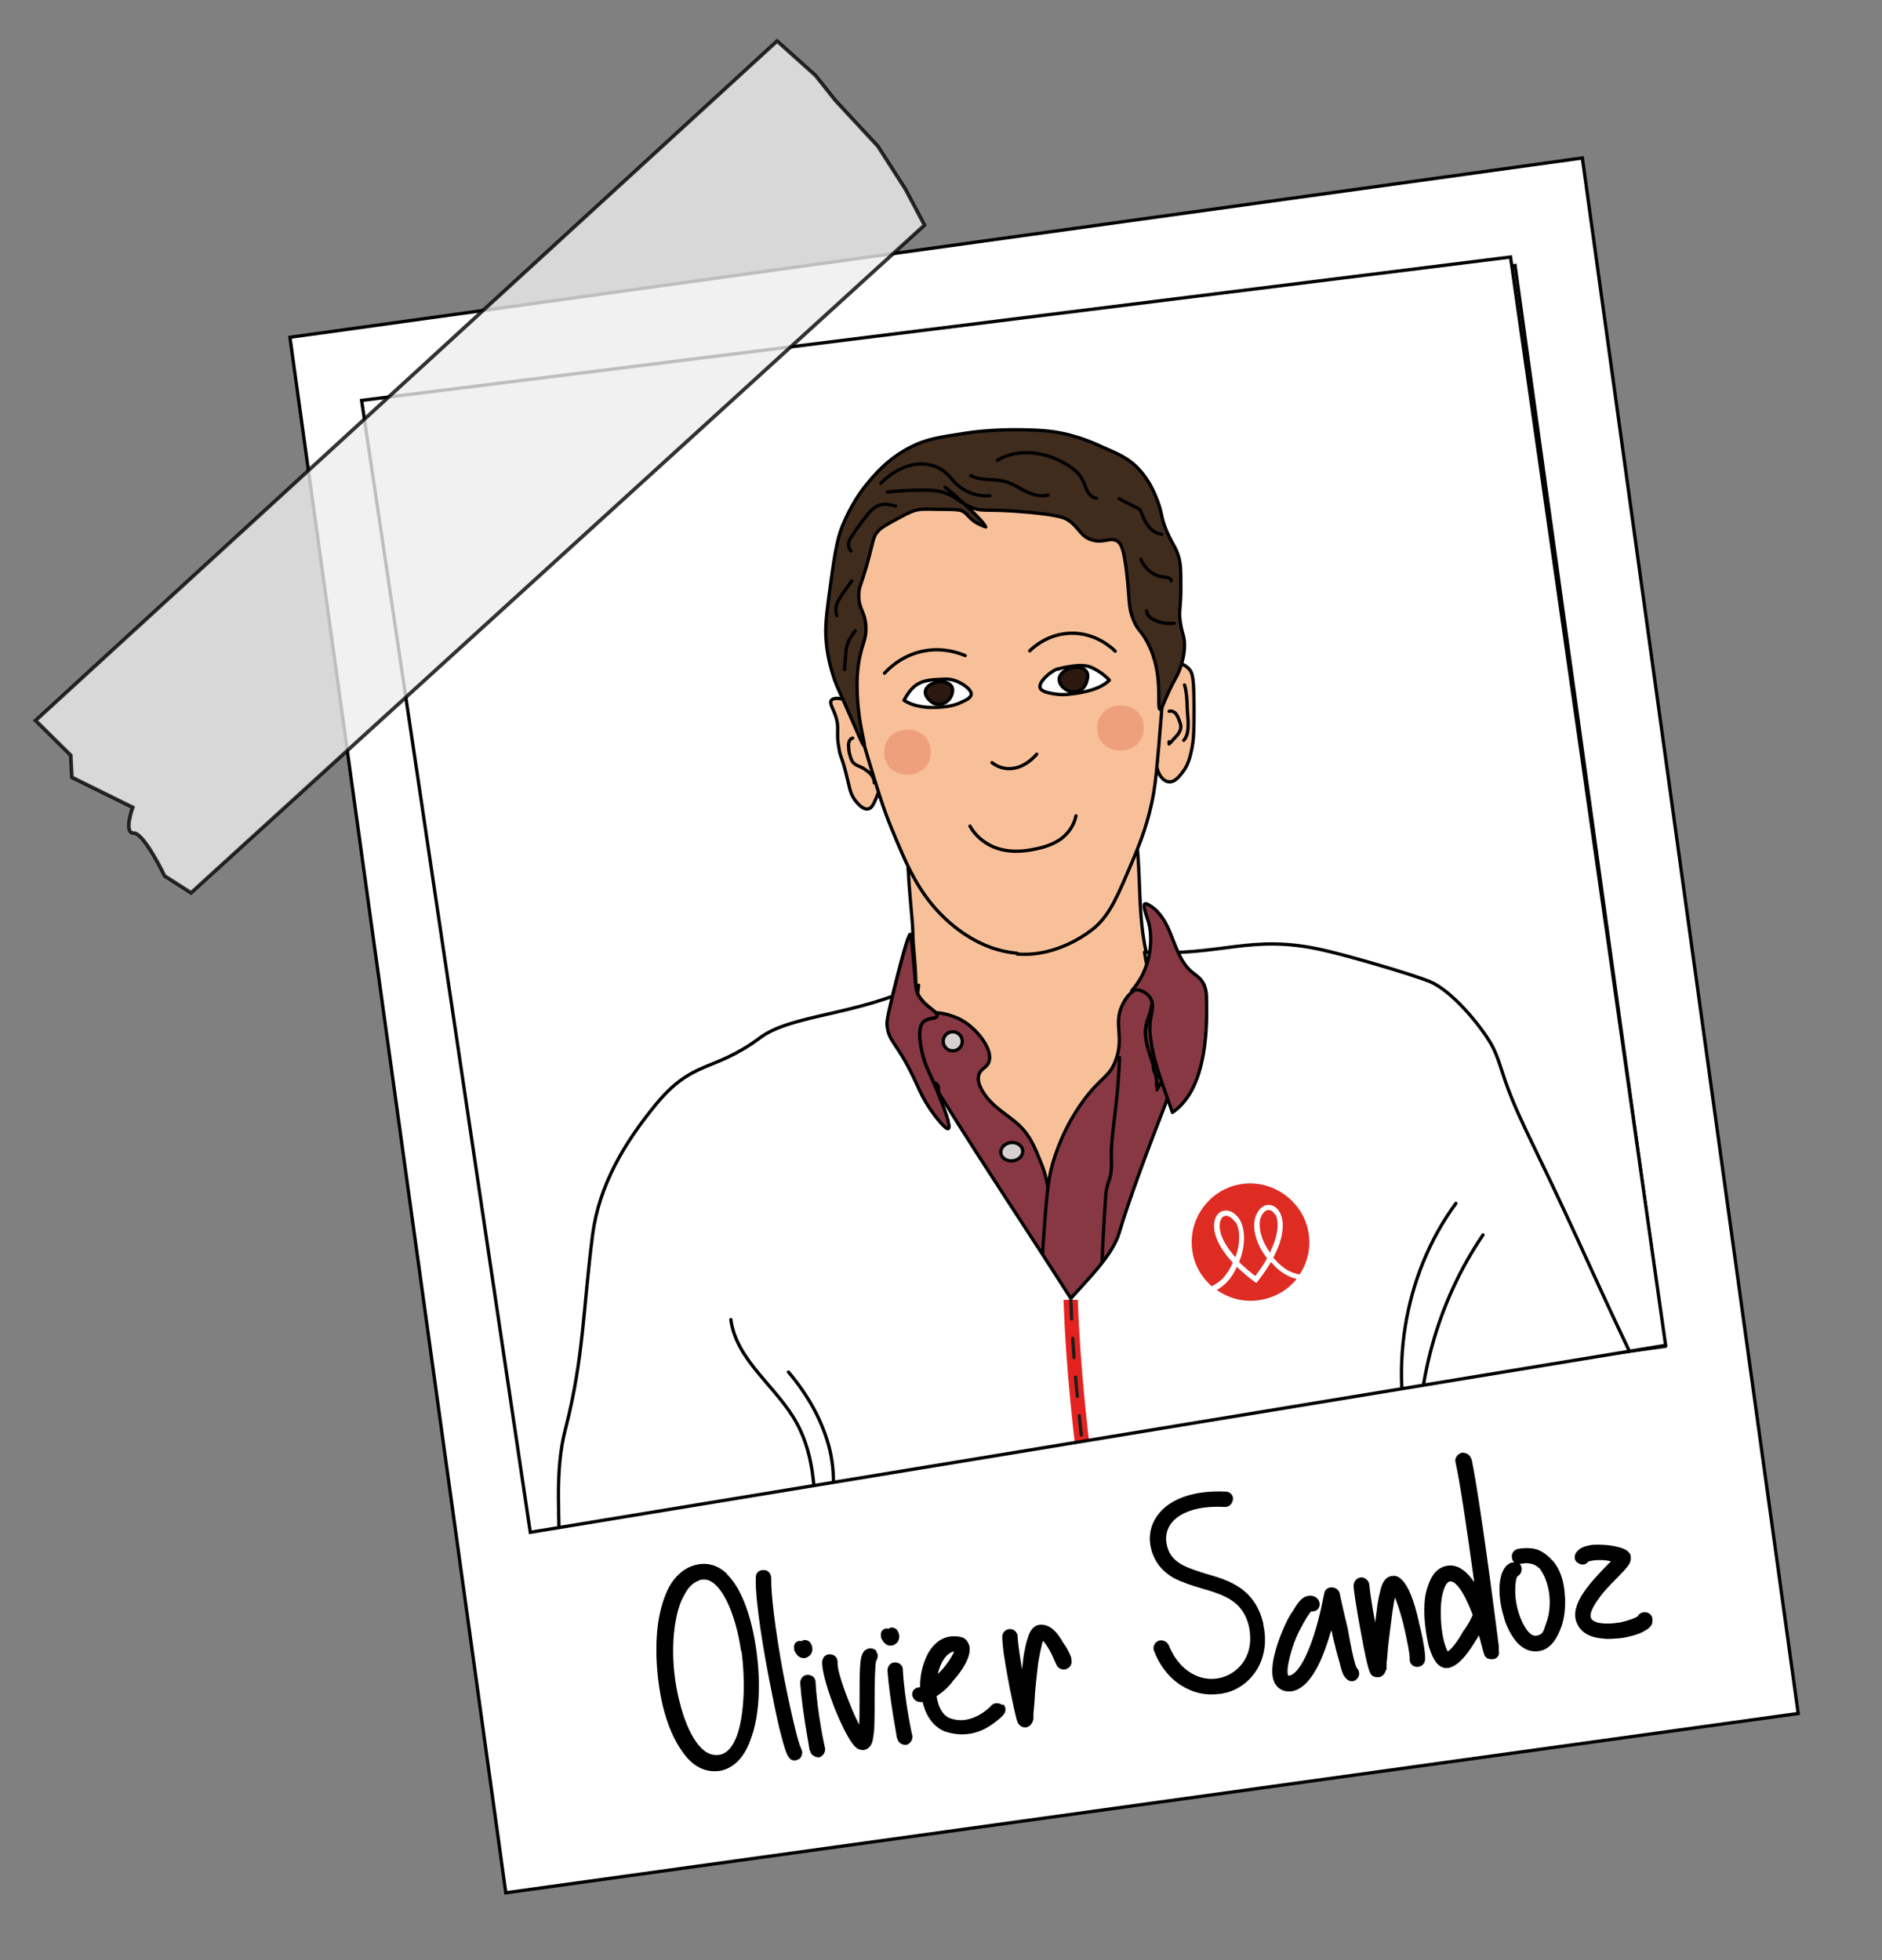 <?xml version="1.0" encoding="UTF-8"?>
<svg id="Calque_1" xmlns="http://www.w3.org/2000/svg" version="1.1" xmlns:xlink="http://www.w3.org/1999/xlink" viewBox="0 0 513.2 534.6">
  <rect x="0" y="0" width="513.2" height="534.6" fill="#808080" stroke="none"/>
  <!-- Generator: Adobe Illustrator 29.3.1, SVG Export Plug-In . SVG Version: 2.1.0 Build 151)  -->
  <defs>
    <style>
      .st0 {
        fill: #f8c098;
      }

      .st0, .st1, .st2, .st3, .st4, .st5, .st6, .st7 {
        stroke-linecap: round;
        stroke-linejoin: round;
        stroke-width: .9px;
      }

      .st0, .st1, .st3, .st4, .st8, .st9, .st5, .st10, .st6, .st11, .st7 {
        stroke: #000;
      }

      .st1 {
        fill: #2b1910;
      }

      .st12 {
        fill: #df2c23;
      }

      .st2 {
        stroke: #1d1e1c;
        stroke-dasharray: 5.3;
      }

      .st2, .st13, .st4, .st8, .st11 {
        fill: none;
      }

      .st14, .st10, .st7 {
        fill: #fff;
      }

      .st3 {
        fill: #402c1d;
      }

      .st8, .st10 {
        stroke-miterlimit: 10;
        stroke-width: .9px;
      }

      .st9 {
        fill: #ededed;
        isolation: isolate;
        opacity: .8;
        stroke-miterlimit: 10;
      }

      .st5 {
        fill: #883843;
      }

      .st15 {
        fill: #e48163;
        opacity: .5;
      }

      .st6 {
        fill: #d6d1ce;
      }

      .st11 {
        stroke-miterlimit: 10;
        stroke-width: .9px;
      }

      .st16 {
        fill: #e42320;
      }

      .st17 {
        clip-path: url(#clippath);
      }
    </style>
    <clipPath id="clippath">
      <polygon class="st13" points="98.6 109.2 144.6 417.9 454.2 366.9 411.9 70.1 98.6 109.2"/>
    </clipPath>
  </defs>
  <g id="Calque_1-2">
    <g id="Calque_1-3">
      <g id="Calque_1-4">
        <g id="Calque_1-5">
          <g id="Calque_1-6">
            <g id="Calque_1-7">
              <g>
                <rect class="st10" x="106.9" y="65.3" width="355.8" height="428.3" transform="translate(-35.8 42) rotate(-7.9)"/>
                <rect class="st8" x="124.4" y="92.2" width="310.8" height="297.6" transform="translate(-30.6 40.9) rotate(-7.9)"/>
              </g>
            </g>
          </g>
        </g>
      </g>
    </g>
    <g>
      <path d="M198.2,429.3c3.8,3.6,6.7,11.2,8,20.5,1.3,8.9.9,17.9-1.3,24-2.2,6.8-6,8.7-8.7,9.2h-.1c-2.5.3-6.4-.1-9.9-5.1-2.3-3.1-4.2-7.4-5.5-12.8-1.7-7.4-2.2-15.9-1.2-22.7.6-3.8,1.6-7,2.9-9.5,1.6-2.9,3.8-4.9,6.3-5.8,3.6-1.3,7-.4,9.6,2.2ZM202.1,450.4c-1.2-8.3-3.8-15-6.8-18-1.5-1.5-2.8-1.7-3.8-1.6-.4,0-.7.1-1,.3-1.6.6-2.9,1.9-3.9,3.9-1.2,2-2,4.8-2.5,8-1,6.3-.6,14.1,1.2,21.1,1.2,4.8,2.8,8.6,4.7,11.2,1.9,2.6,3.9,3.6,6.1,3.3,2.8-.4,4.4-3.6,5.2-6.3,1.6-5.4,2-13.7.9-22h0Z"/>
      <path d="M218.4,476.8c.6.9.4,2.2-.4,2.9-.3.1-.6.3-1,.4-.7.1-1.5-.1-1.9-.9-.4-.4-.9-1.2-2.6-7.9-.9-3.8-1.9-8.9-2.9-14-.9-4.7-3.8-20.5-3.5-27.2,0-1.2,1-2,2.2-1.9,1.2,0,2,1,2,2.2-.1,4.1,1,13.5,3.2,25.6,2.3,11.8,4.2,19.5,4.9,20.7h0Z"/>
      <path d="M216.6,449.8c-.3-.9.1-1.9,1-2.2.3-.1.7-.1,1,0,.7-.6,1.7-.3,2.3.3.6.9.9,2,.3,3.1-.3.6-1,1-1.6,1.2h-.6c-.7,0-1.7-.4-2.5-2.3ZM220.8,477.5c0-.4-2-10.5-2.6-18.5,0-1.2.9-2.2,1.9-2.2,1.2-.1,2.3.7,2.3,2,.4,7.9,2.5,17.9,2.6,18,.1,1.2-.6,2.2-1.7,2.5h-.1c-1-.1-2.2-.7-2.3-1.9Z"/>
      <path d="M238.9,450.4c.6.7.6,1.7,0,2.6-.3,1.3-.4,6.3-.4,9.7s0,6.1-.1,8.6c-.1,1.5-.3,2.5-.4,3.2-.4,2-1.5,2.6-2.5,2.8h-.1c-.9,0-1.6-.3-2.3-1-2.2-2.3-4.9-8.9-5.7-10.9-1-2.6-3.3-9-3.2-12.2.1-1.2,1-2.2,2.3-2,1.2.1,2,1,1.9,2.3-.1,1.3.9,5.1,3.1,10.6,1,2.6,2,4.7,2.8,6.3v-.4c.1-2,.1-4.8.1-7.3,0-9.2.1-11.5,1.6-12.7,1-.7,2.3-.6,3.1.4h0Z"/>
      <path d="M240.3,446.4c-.3-.9.1-1.9,1-2.2.3-.1.7-.1,1,0,.7-.6,1.7-.3,2.3.3.6.9.9,2,.3,3.1-.3.6-1,1-1.6,1.2h-.6c-.7,0-1.7-.4-2.5-2.3h0ZM244.6,474.1c0-.4-2-10.5-2.6-18.5,0-1.2.9-2.2,1.9-2.2,1.2-.1,2.3.7,2.3,2,.4,7.9,2.5,17.9,2.6,18,.1,1.2-.6,2.2-1.7,2.5h-.1c-1,0-2.2-.6-2.3-1.9h0Z"/>
      <path d="M273.5,464.8c.9.7.9,2,.1,2.9,0,.1-1.9,2-4.5,3.5-1.6.9-3.3,1.5-5.1,1.7-2.2.3-4.2,0-6.4-.7-3.2-1.3-5.2-4.4-6-8h-.3c-1.2.1-2.2-.6-2.5-1.7-.3-1.2.6-2.2,1.7-2.3.1,0,.3,0,.4-.1,0-.7,0-1.6.1-2.3.3-2.8,1.2-5.4,2.3-7.3,1.6-2.5,3.5-3.9,6-4.2,1.3-.1,2.3,0,3.2.3,1,.4,1.7,1.5,1.9,2.6.4,3.1-2.6,7.1-4.5,9.2-.6.9-2.3,2.8-4.5,4.2.4,2.8,1.6,5.2,3.6,6,2.5.9,4.9.7,7.7-.7,2.2-1.2,3.5-2.6,3.5-2.6.7-1,2.2-1,3.1-.3h0ZM255.7,456.6l1-1c2-2.3,3.1-4.2,3.5-5.2-2,.3-3.8,2.9-4.5,6.3h0Z"/>
      <path d="M292.1,452.4c.4,1.2-.1,2.3-1.3,2.8-1,.4-2.3-.1-2.8-1.3,0,0-.7-1.7-1.6-3.5-.9-1.6-1.6-2.5-2-2.9-.3.9-.7,2.6-1.3,6-.4,3.5-.9,7.7-1,10.6-.1,1.5-.3,2.8-.3,3.6v1.2c-.3,1.2-.9,1.9-1.9,2.2h-.1c-.6.1-1.3-.1-1.7-.6-.6-.4-.7-1-1-2l-.6-2.6c-.4-2-1-4.5-1.5-7.3s-1-5.5-1.3-7.6c-.4-3.3-.4-4.4-.4-4.8.1-1.2,1.2-2,2.3-1.9,1.2.1,2,1.2,1.9,2.3,0,.7.4,3.9,1.2,8.7.1-1.2.3-2.3.4-3.5.4-2.2.7-3.9,1.2-5.2.3-.9,1-3.2,3.2-3.5,1.5-.1,2.8.4,4.1,1.7.7.7,1.6,1.9,2.3,3.2,1.5,2,2.3,4.2,2.3,4.4h0Z"/>
      <path d="M344.5,443.2c1,4.4.3,8.6-1.6,11.9-1.9,3.2-4.8,5.5-8.3,6.5-.7.1-1.5.4-2.3.4-2.9.4-6-.1-8.7-1.5-3.9-1.9-7-5.4-8.9-10.2-.4-1,0-2.3,1.2-2.8,1-.4,2.3.1,2.8,1.2,3.3,8.1,9.9,10.3,14.8,8.7,4.7-1.5,8.6-6.3,7.1-13.7-1.6-7.1-6.8-8.7-12.9-10.5-2.5-.7-5.2-1.6-7.6-2.8-2.8-1.6-4.7-3.8-5.7-6.4-1.5-3.9-1-7.7,1.3-10.8,3.3-4.5,10-6.8,18.5-6.4,1.2,0,2.2,1,2,2.2s-1,2-2.2,2c-7-.4-12.4,1.3-14.8,4.7-1.3,1.9-1.6,4.2-.7,6.8,1.5,4.1,5.7,5.2,10.3,6.7,3.2.9,6.5,1.9,9.3,3.8,3.3,2.3,5.4,5.5,6.4,9.9h0Z"/>
      <path d="M370.1,455c.7.9.7,2,0,2.8-.7.9-2,1-2.9.1s-1.2-1.5-2-4.8c-.6-1.9-1.2-4.4-1.9-7.4,0-.3-.1-.7-.3-1l-.9,2.9c-2.8,8.6-6.1,13.1-10,13.7h-.4c-2.2.1-3.9-1.2-4.5-3.3-1-3.6,1-9.5,2.3-12.7.9-2.2,1.9-4.4,3.1-6,1.6-2.8,2.6-3.5,3.3-3.8,1.3-.6,2.8-.3,3.5.7.7.9.6,2.2-.3,2.9-.4.3-1,.4-1.6.4-.6.7-1.6,2.2-3.1,5.1s-2.6,6.5-3.1,9.2c-.4,2.2-.1,3.1,0,3.2h.1c1.6,0,4.2-2.9,6.8-10.8,1.9-5.8,2.8-11.5,2.9-11.6.1-1,1-1.7,2-1.7s2,.7,2.2,1.6c0,.1,1,4.7,2.2,9.6,1.5,8.7,2.3,10.6,2.5,10.9h0Z"/>
      <path d="M386.9,442.4c1,3.8,1.9,8.7,1.7,10.3-.1,1.2-1.2,2-2.3,1.9-1.2-.1-2-1-1.9-2.3.1-.7-.6-4.7-1.7-9.3-.9-3.5-1.7-5.8-2.3-7.3-.3.9-.4,2.2-.7,3.9-.4,3.2-.9,6.8-1.2,9.7-.1,1.7-.3,3.3-.4,4.4v1.5c-.3.4-.4,1.7-1.9,2.2h-.3c-.7.1-1.5-.1-2-.7-.3-.4-.9-1-2.8-11.5-.9-4.8-1.9-10.8-2-12.7,0-1.2.9-2.2,2-2.3s2.2.9,2.3,2c.1,1.3.7,5.7,1.6,10.3l.6-4.8c.3-2,.7-3.5,1-4.7.3-.9,1-3.1,3.2-3.2.7-.1,1.6.1,2.6,1.2,1.6,1.6,3.2,5.4,4.5,11.3h0Z"/>
      <path d="M401.3,398c1.5,7.3,4.1,25,7.4,50.9v1.3c.3,1.2-.4,2.2-1.6,2.3-.9.1-2.2-.1-2.5-1.7,0-.1-.1-.1-.1-.3l-1.2-4.5c-.3.6-.6,1-1,1.6-2.8,4.7-5.1,6.8-7.3,7.3h-1c-1.9-.3-3.3-2.2-4.4-6-.7-2.9-1.2-6.4-1.2-9.6s.3-5.1,1.3-7.6c1.3-3.5,3.5-4.5,5.1-4.7,2.3-.3,4.4.9,6.3,3.3l.9,1.2c-2.2-16-3.9-27.3-5.1-32.7-.3-1.2.6-2.3,1.7-2.6,1.2-.1,2.3.6,2.6,1.7h0ZM401.6,440.5c-2.5-6.8-4.8-9.3-6.1-9.2h-.1c-.9.1-1.5,1.6-1.7,2.3-.9,2.5-1,6.3-.6,10.3.4,3.5,1.2,5.7,1.7,6.5.6-.4,2-1.6,4.2-5.5,1.3-1.7,2.2-3.5,2.6-4.5h0Z"/>
      <path d="M423.4,425.6c1.9,2.2,3.1,5.5,3.3,9.3.3,3.3-.1,7-1.3,9.7-1.3,3.3-3.3,5.4-5.8,5.7-1.6.3-4.1-.1-6.3-2.8-1.6-2-2.8-4.7-3.2-6.5-.9-2.8-1.3-5.8-1.2-8.4.3-4.2,1.7-5.8,3.1-6.4.3,0,.6-.1.9-.1-.3-.3-.6-.7-.6-1.2-.3-1.2.6-2.3,1.7-2.5,1.9-.3,3.8-.3,5.5.3,1.3.6,2.6,1.5,3.8,2.9h0ZM420.2,428.2c-1.3-1.6-3.2-2.2-5.5-1.7h-.3l.4.6c.4,1,0,2.3-1,2.8-.3.3-.7,1.9-.6,4.7.1,2.8.9,5.7,2,8,.7,1.3,2,3.8,3.8,3.5s1.9-1.3,2.5-3.1c.9-2.2,1.3-5.1,1-7.9-.3-2.8-1.2-5.2-2.3-6.8h0Z"/>
      <path d="M450.6,442.6c-.3.9-1,1.6-2.3,2.3-.7.4-1.9.9-3.1,1.2-1.2.3-2.3.6-3.5.7-1.5.1-3.1.3-4.4.1-5.7-.4-7.1-3.3-7.6-5.1-1.2-4.9,4.4-10.6,8.4-14.8l1.2-1.2c-.7-.1-1.5-.3-2.3-.3-2.5-.1-3.6.3-3.9.4-.7,1-2,1-2.9.3-1-.6-1-2-.3-2.9.9-1.2,2.3-1.7,4.5-2,2.2-.1,4.4.1,5.4.3,2.2.4,3.5.9,4.2,1.6s.7,1,.7,1.7c.1,1.5-1,2.6-3.5,5.2-1.7,1.7-3.9,3.9-5.4,6.1-2,2.8-2.2,4.2-2,4.8,0,.3.1.9,1.7,1.5,1.6.4,4.1.4,6.7-.1,2.5-.6,4.1-1.3,4.4-1.6.4-.9,1.6-1.3,2.6-1,1.2.4,1.7,1.6,1.3,2.8h0Z"/>
    </g>
  </g>
  <g class="st17">
    <g>
      <polygon class="st14" points="98.6 109.2 416.5 64.8 460.1 375.8 144.6 417.9 98.6 109.2"/>
      <g id="Paul">
        <g>
          <g>
            <g>
              <path class="st0" d="M245.9,283.2c-.3,13.8.7,28,5.8,40.8,1.1,2.6,2.4,5.3,4.7,7,2.9,2.1,6.7,2.1,10.3,2.1,7.2,0,14.3,0,21.4-.6,8-.5,16.4-1.8,22.6-6.9,3.9-3.2,6.6-7.6,8.6-12.2,5.1-11.7,6.1-25.1,2.8-37.4-1.5-5.5-8.2-10.5-9.5-16.1-2.4-10.5-1.4-20.9-2.8-31.6-3.4-.7-2.2-.2-5.1,1.7-2.9,1.9-5.4,4.4-8.3,6.3-7.2,4.7-16.3,5.2-25,5-4.3-.1-8.6-.5-12.9-.5-2.6,0-8.7-14.3-10.4-11.9-1.6,2.3.8,22,.8,24.7,0,4.6,1,10.9.8,15.5-.3,5.3-3.8,8.8-3.9,14.1Z"/>
              <g>
                <path class="st0" d="M231.2,191c-1.8-.5-3.9-.9-4.5,0-.6.8.4,2,1.2,4.4,1.1,3.4,0,4.2.9,8.8.4,2.5.6,1.7,1.8,6.3,1.1,4.2,1.1,5.8,2.6,7.8.5.6,2.1,2.7,3.6,2.3.9-.2,1.4-1.2,2.2-3.1,1.6-4,2.4-6,2.6-7.8.6-5-2.3-12-8.3-17.5"/>
                <path class="st0" d="M315.4,208.9c.4,2.3,1.7,4.1,3.2,4.3,1.8.3,3.2-1.7,4.1-2.9.9-1.2,1.9-3.1,2.6-7.9.2-1.7.3-3.2.3-8.3,0-9.1-.3-10.6-1.5-11.8-1.2-1.2-3.2-2-5.1-1.7-4.4.7-6.4,7.3-7.4,10.9-.9,3-2,8.4-.7,15.5"/>
                <path class="st0" d="M277.4,260.2c11.6.9,20.5-6.7,21.2-7.3,4.2-3.7,6.2-8.6,10.4-18.5,1.8-4.3,4.2-10.1,5.6-18.2.5-2.9.8-6.2,1.4-12.9.6-6.8,1-12.4,1.1-13.9.5-8.5,2.2-40.2-14.6-51.2-3.8-2.5-12.3-2.9-29.3-3.8-17.5-.9-22.1.9-25,2.4-9,4.8-13,13.3-14.5,16.6-6.1,13.3-3.5,26.7-1.4,37.1.9,4.4,2.1,8.5,4.5,16.6,2.5,8.2,3.9,13,6.3,18.8,4.1,9.9,7.3,17.7,14.6,24.6,6.6,6.2,12.6,8,14.4,8.5,2.7.8,4.8.9,5.3,1Z"/>
                <path class="st3" d="M241.9,134.2c1.7-.2,4.2-.4,7.2-.5,3,0,4.6-.1,6.5.2,4.2.7,5.2,2.6,8.9,4.3,3.5,1.6,3.8.4,15.9,1.5,8.4.8,9.8,1.5,10.8,2.1,3.2,2.1,3.4,4.6,6.7,5.5,3.2.9,4.8-.9,6.8.3.9.6,1.7,1.7,2.5,8.3.9,7.5.4,9.4,1.8,13,1.2,3.1,2.1,2.9,3.8,6.1,4.8,8.8,2.4,18.4,3.6,18.5.4,0,.6-1.1,2.1-4.4,1.9-4.2,2.5-4.4,3.4-7.1.4-1.2,1.1-3.3,1.1-6.1,0-2.6-.7-3.1-1.1-6-.6-3.5.2-3.8.1-10.5,0-3.5,0-5.3-.5-7.2-.8-3-1.7-3.5-3.3-7.2-1.8-4.2-1.1-4.6-2.6-8.5-.8-2.1-2.3-5.9-5.8-9.3-2.5-2.4-4.9-3.4-9.9-5.6-2.4-1.1-5.4-2.3-9.6-3.3-4.2-.9-7.3-1-11.9-1.1-7.8-.1-13.6.7-14.8.9-7.2,1.1-10.9,1.6-15.2,3.8-6.5,3.3-10.2,7.9-12.3,10.5-1.1,1.3-4,5.2-6.4,11.1-1.6,3.9-2.3,9-3.7,19.4-.8,6.1-1,8.8-.7,12,.1,1.6.5,4.8,1.7,8.7.7,2.5,1.3,3.7,3.5,8.6,3.7,8.4,4.8,11.2,5.1,11.1.5-.2-1.4-5.3-1.8-13.4-.1-2.3-.2-4.8.2-8,.8-6.4,2.4-7.1,2.1-11.3-.3-4.1-2-4.4-1.9-8.4,0-2,.4-2.1,2-7.5,2.1-7.3,1.7-8.3,3.4-10,.8-.9,2.5-1.8,5.8-3.6,2.8-1.5,3.9-1.9,4.6-2,.8-.2,1.4-.3,5.3-.2,6.1,0,6.7.2,7.3.6,1.4.8,1.5,1.7,3.5,3,1.1.6,2,1,2.7,1.2-.9-2-9.3-9.6-11.1-10.8"/>
                <path class="st4" d="M240.2,131.8c2.3-2.4,5.3-4.3,8.5-5,3.3-.7,6.9,0,9.4,2.3.9.8,1.6,1.8,2.5,2.7,2.4,2.4,5.9,3.7,9.3,3.4"/>
                <path class="st4" d="M264.7,129.7c2.8,1.5,6.2.8,9.3,1.6,2,.5,3.8,1.8,5.7,2.7,1.9.9,4.1,1.6,6.1,1"/>
                <path class="st4" d="M272,125.5c6-3.5,13.9-2.2,19.7,1.7,1.3.9,2.5,1.9,3.3,3.3.6,1,.9,2.2,1.4,3.2.5,1.1,1.4,2,2.6,2.2"/>
                <path class="st4" d="M305.1,136c1.7.9,3.4,1.7,5.1,2.6.2.1.5.2.6.4.2.2.3.4.4.7.5,1.4,1.1,2.7,2,3.9.9,1.1,2.2,2,3.6,2.1"/>
                <path class="st4" d="M311.1,152.5c1,2.6,3.5,4.6,6.3,4.9.8,0,1.8.2,2,1"/>
                <path class="st4" d="M312.7,166.6c0,1.2,1,2,2.1,2.5,1.7.8,3.6,1.1,5.4.9"/>
                <path class="st4" d="M230.3,182.6c0-1.3.2-2.5.3-3.8,0-.9.1-1.9.4-2.8.4-1.5,1.3-2.7,2.2-4"/>
                <path class="st4" d="M228.2,167.9c-.4-1-.3-2.2,0-3.2.4-1,1-1.9,1.6-2.8.8-1.2,1.7-2.4,2.5-3.5"/>
                <path class="st4" d="M232.1,150.3c-.6-.5-.8-1.4-.7-2.2s.6-1.5,1.1-2.2c1.2-1.9,2.6-3.7,4-5.5,1-1.2,2.1-2.3,3.5-2.7,1.4-.4,2.8,0,4.2.3"/>
                <path class="st4" d="M280.8,177.5c.9-.9,4.9-4.6,11.1-4.8,7-.2,11.5,4.2,12.2,4.9"/>
                <path class="st4" d="M241.2,183.6c1.1-1.2,5.1-5.3,11.6-6.2,4.8-.7,8.7.7,10.4,1.4"/>
                <path class="st4" d="M270.5,208c.8.6,2.1,1.4,3.9,1.6,4.7.5,8-3.6,8.3-3.9"/>
                <path class="st4" d="M232.5,201.3c-.9.2-1.2,1.4-1.1,2.3,0,1.2.3,2.3.7,3.4.2.5.4.9.8,1.2.4.4.9.6,1.4.8,1,.4,1.9,1,2.7,1.7.8.7,1.4,1.7,1.4,2.8,0-.1,0-.2,0-.4"/>
                <path class="st4" d="M318.8,194c.5-.2,1.1,0,1.6.4.4.4.7.9.9,1.4.3.8.7,1.6.7,2.4,0,1.3-1,2.4-1.9,3.3-.4.5-.9,1-1.3,1.4,0-.2,0-.4,0-.6"/>
                <path class="st4" d="M323,186.8c.5,1.6.6,3.2.7,4.9,0,1.7.2,3.5.3,5.2,0,1.7,0,3.7-1.2,5"/>
                <g>
                  <path class="st4" d="M293.4,222.5c-.5,2.6-2.1,4.8-4.1,6.3-2,1.4-4.3,2.2-6.7,2.7-3.2.7-6.6,1-9.9.1-3.3-.9-6.4-3.1-8.2-6.3"/>
                  <path class="st7" d="M259.1,185.3c-1.1-.2-2.2,0-3.4,0-1.9.1-3.9.3-5.5,1.3-1.7,1-2.8,2.8-3.7,4.4,3,1.9,6.9,2.2,10.6,1.8,1.4-.1,2.9-.4,4.2-.9,1.5-.7,4.2-1.6,3.4-3.2-.8-1.6-3.8-3.2-5.6-3.4Z"/>
                  <path class="st1" d="M259.5,187.2c.4.6.3,1.4.1,2.1-.3,1-1,1.9-2,2.4-1,.5-2.3.5-3.2,0-.3-.2-.6-.4-.9-.7-.5-.5-.9-1-1.1-1.6-.9-3.1,5.4-4.8,7.1-2.2Z"/>
                  <path class="st7" d="M288.5,182.5c1-.4,2.1-.5,3.1-.7,1.8-.3,3.7-.5,5.4,0,1.8.6,4.3,2.3,5.5,3.7-2.4,2.5-7.1,3.4-10.6,3.8-1.4.2-2.7.2-4.1,0-1.6-.3-4.6-.6-4.2-2.4.4-1.7,3.2-3.9,4.8-4.5Z"/>
                  <path class="st1" d="M288.8,185.2c0,.8.4,1.6.9,2.1.8.8,1.9,1.4,3,1.4,1.2,0,2.4-.5,3.1-1.6.2-.3.4-.7.5-1.1.2-.7.4-1.4.3-2-.6-3.4-7.5-2.1-7.8,1.2Z"/>
                </g>
                <path class="st15" d="M311.9,198.3c.3,8.2-12.4,8.7-12.7.5-.3-8.2,12.4-8.7,12.7-.5Z"/>
                <path class="st15" d="M253.8,204.9c.3,8.2-12.4,8.7-12.7.5s12.4-8.7,12.7-.5Z"/>
              </g>
            </g>
            <g>
              <g>
                <path class="st5" d="M165,419.4c1.1,6.8,2.2,13.8,4.7,20.1,1.5,3.8,3.5,7.3,4.1,11.4.4,2.8.2,5.5.4,8.3.2,2.8,1,5.8,2.9,7.4.8.7,1.8,1.1,2.5,2,1.8,2.4.6,6.1-.4,9-1.3,4-1.8,9,.3,12.8,1.9,3.5,5.8,5.9,6,10.1,0,1.5-.4,3.2.5,4.3.7,1,1.9.8,3,1,2,.4,3.5,2.8,4.1,5.2.6,2.4.4,5,.3,7.5,0,.9-.1,1.8.2,2.7.5,1.3,1.8,1.8,2.8,2.6,1.8,1.4,2.9,3.9,4,6.2,6.4,13.8,14.6,26.4,24.2,36.9-9.1-42.1,22.7-116.9,12.2-158.6-1.5-5.8-24.9,3.2-28.2-1.3-2-2.6-9.7,4.6-12.2,2.9-9.9-7-19.7-3.4-31.2,9.5Z"/>
                <path class="st4" d="M185.5,489.3c9.7,3.1,20,2.7,29-1.3"/>
                <path class="st4" d="M190.1,496.7c5.7-1.4,11.7-1.6,17.6-.8"/>
                <path class="st4" d="M198.4,508.1c4.7-2.8,10.2-4,15.6-3.3"/>
                <path class="st4" d="M198.6,520c2.7,2.2,6.1,3.1,9.1,2.3,3-.7,5.7-3.1,7.3-6.3"/>
                <path class="st4" d="M175.1,462.3c3,3.1,6.2,6.1,9.9,7,1.3.3,2.7.4,4.1.5,3.9.2,7.8.3,11.7.5,1.6,0,3.2.1,4.7-.4,1.5-.5,2.9-1.6,3.5-3.4"/>
                <path class="st4" d="M189.9,476.2c3.4.9,6.8,1.3,10.3,1.3,1.2,0,2.5-.2,3.1-1.4"/>
              </g>
              <g>
                <path class="st5" d="M432,390.1c1.1,6.8,2.1,13.8,1.7,20.6-.3,4-1,8.1-.4,12.1.4,2.8,1.5,5.3,2.2,8,.7,2.7.8,5.8-.4,7.9-.5.9-1.3,1.6-1.7,2.7-1,2.9,1.3,6,3.2,8.4,2.5,3.4,4.4,8,3.6,12.3-.7,4-3.7,7.4-2.6,11.4.4,1.4,1.4,2.9.9,4.3-.4,1.2-1.6,1.3-2.5,1.8-1.7,1-2.5,3.7-2.3,6.2.2,2.5,1.1,4.9,2,7.2.3.8.7,1.7.6,2.6-.1,1.4-1.1,2.3-1.8,3.3-1.3,1.9-1.6,4.6-1.9,7.2-1.8,15.1-5.8,29.6-11.6,42.6-4.3-42.8-57.6-104.3-60.4-147.2-.4-5.9,24.6-4.6,26.4-9.9,1.1-3.1,10.7,1.4,12.5-1,7.2-9.7,17.7-9.3,32.6-.6Z"/>
                <path class="st4" d="M434,462.9c-8.3,6-18.2,8.7-28,7.7"/>
                <path class="st4" d="M431.9,471.4c-5.9.5-11.6,2-17,4.7"/>
                <path class="st4" d="M427.6,484.8c-5.4-1.2-10.9-.6-15.8,1.6"/>
                <path class="st4" d="M431.1,496.1c-1.9,2.9-4.9,4.8-8,5-3.1.2-6.4-1.2-8.9-3.8"/>
                <path class="st4" d="M435.6,434c-1.9,3.8-4.1,7.7-7.3,9.7-1.2.7-2.4,1.2-3.7,1.7-3.7,1.4-7.3,2.7-11,4.1-1.5.6-3,1.1-4.6,1.1-1.6,0-3.3-.7-4.4-2.2"/>
                <path class="st4" d="M425.9,451.8c-3,1.9-6.1,3.4-9.4,4.4-1.1.4-2.5.6-3.4-.4"/>
              </g>
              <path class="st5" d="M241.2,275.8c-7.4.9-10.9,7.2-18.7,14.2-2.3,2-6.3,4.8-14.3,10.2-16.7,11.3-20.6,11.6-22.6,16.6-2.7,7,1.7,14.6,5.8,21.7,3.8,6.6,12.2,21.2,27.3,25.2,21.1,5.6,34.7,38.4,54.4,46.2,2.7,1.1,36.4-30.7,39.6-32.8,1.9-1.3-26-22.7-26.1-34.3,0-12.8-.2-19.2-2.5-25.1-2-5-3.2-8-6.3-10.9-3.2-3-7.3-4.8-10-9.4-.7-1.3-1.3-2.7-.9-4.2.5-1.8,2-1.8,2.7-3.4,1.3-3-2.2-7.8-5.6-10.4-1.8-1.4-3.5-2-4.4-2.3-2.7-1-4.9-1.1-12.7-1.1-3.7,0-5.6,0-5.6,0Z"/>
              <path class="st5" d="M315.5,297.2c.4-.8.9-1.5,1.3-2.3,2.8-4.3,5.3-8.8,7-13.6,1.2-3.4,2-6.9,2.2-10.5,0-1.3.5-3.5,0-4.7-.5-1.1-2.3-1.8-3.2-2.8-1.8-2-2.8-4.4-4.4-8.5-.5-1.3-1.1-2.9-2.4-4.6-.7-1-2.1-2.8-2.8-2.6-1.5.6,4.5,10.8.4,18.4-2.1,4-4.8,3-7.2,7.4-3.1,5.6.3,9-2.1,15.6-1.7,4.8-3.9,4.5-8.8,11.1-5.5,7.5-7.7,14.7-8.5,17.4-1.3,4.5-1.7,10.1-2.5,21.1-.4,6.4-.7,11.7-.9,15.5,3.2.7,6.4,1.3,9.6.9.8-.1,1.7-.3,2.5-.4,1.2-.1-28.7,30-27.5,30.1-26.3,29.5,10.1,17.9,10.1,17.9,0-.1,16.1,21.6,22.2,21,24.2-2.3,44.9-68.2,61.1-72.7,7-2,11.5-3.2,15.4-7.4,5.7-6.3,3.3-11.8,6.7-31.5,2.7-15.3,5.6-20,2.2-24.4-1.9-2.5-3.8-2.4-15.5-5.6-11.3-3.1-6.3-2.3-26-8.3,0,0-2.9-.9-16.7-6.9-.6-.3-1.2-.5-1.8-.8"/>
              <path class="st4" d="M310.8,269.2c1.4,0,2.7,1.1,3.1,2.5.4,1.4.2,2.8-.2,4.2-.4,1.4-1,2.7-1.2,4.1-.9,5.5,3.2,10.7,2.9,16.2"/>
              <path class="st4" d="M299.2,353.9c.6-2.1-.3-4.4.3-6.5.2-.6.5-1.1.7-1.7.3-1,.4-2.1.4-3.2.2-5.3.5-10.5.9-15.8,0-.9.1-1.7.3-2.6.2-1,.6-2,.9-3,.7-2.7.2-5.4.4-8.2.2-3.2.6-6.4,1-9.6.6-4.9,1-9.9,1.2-14.9"/>
              <ellipse class="st6" cx="276.1" cy="313.9" rx="3" ry="2.5" transform="translate(-36.4 36.2) rotate(-7)"/>
              <circle class="st6" cx="259.8" cy="284" r="2.6"/>
              <ellipse class="st6" cx="316.4" cy="290.9" rx="1.7" ry="2.5" transform="translate(-33.3 41) rotate(-7)"/>
              <path class="st5" d="M248.3,254.9c-.4,0-1,1.1-4.6,15.4-1.9,7.7-1.9,8.3-1.8,9.5.5,4.4,2.7,4.6,7.1,13.8,1.7,3.5,2.3,5.3,4.4,8.5,1.6,2.4,4.5,6.1,5.2,5.7.8-.4-1.1-5.5-2.3-8.4-2.5-6.5-4-8.1-5-13-1.2-5.8,0-7.3.6-7.8,1.4-1.2,3.3-.6,3.6-1.5.4-1.2-2.9-2.2-4.9-5.4-1.1-1.8-.8-2.7-1.6-11-.5-5.4-.7-5.8-.9-5.8Z"/>
              <ellipse class="st6" cx="253.9" cy="297.6" rx="2.7" ry="1.7" transform="translate(-119.1 415.3) rotate(-67)"/>
              <path class="st7" d="M210.4,422.7c17.3,69.7,2,161.5,22.9,231.8,6.4,7.9,16.8,10.9,26.5,12.8,61.8,12,127.7-1.8,178.1-36.9-.1-17.1-3.5-34-6.9-50.8-2.5-12.7-5.1-25.3-7.8-38-9.8-44.8-21.1-97.7-36.9-141.4,34.7-.9,52.9-10.9,61.9-23.6-13-26.8-17-37.2-30-64-2.8-5.8-5.6-11.6-7.7-17.7-1.2-3.4-2.1-7-3.9-10.2-3.2-5.5-10.9-14.6-16.7-17-5.8-2.3-23.5-7.4-29.6-8.7-19.4-4.3-27.1,1.8-48.2.7,3.3,21.3,12.8,23.1,5.2,42.7-3.5,8.9-9.4,24.6-12.1,33.8-1.8,6.1-8.4,12.5-13.2,17.9-13.7-21.5-27.6-42-40.8-63.9-6.1-10.1-1.9-8.8-.7-21.5-16.7,8.2-34.8,8-43.2,14.3-12.9,9.6-18.3,5.8-28.6,18.4-8.5,10.4-15.3,21.8-17.1,35.3-2.6,20.1-2.4,33.5-7.4,53-3.2,12.2-1.3,25-1.8,37.1,6.4,4.4,47.5,4,58.1-4.5Z"/>
              <path class="st4" d="M199.3,359.9c1.5,11.3,12.6,18.3,18,28.3,5.1,9.3,5.1,20.5,4.9,31.2"/>
              <path class="st4" d="M215,374.2c5.2,6.1,9.4,13.4,11.3,21.3,1.8,7.9,1.2,16.6-2.7,23.7"/>
              <path class="st4" d="M397,328.2c-14.4,19.6-18.7,46.7-11.2,70.1"/>
              <path class="st4" d="M404.4,336.8c-12.4,18.2-18.6,40.7-17.5,62.9"/>
              <path class="st4" d="M259.6,509.9c8.6,30.8,19.4,61.6,37.4,87.8,3.6,5.3,8.6,10.9,14.8,10.4"/>
              <path class="st16" d="M338.8,668l-3.9.3c-.6-8.7-2.9-17.5-5.2-25.9-.8-2.9-1.6-5.9-2.3-8.8-4.9-20.5-6.9-41.8-8.7-62.5-.6-6.7-1.2-13.7-1.9-20.5-2.7-25.2-7.2-51.5-11.9-79.4-6.7-39.2-13.6-79.8-14.9-116.7h3.9c1.3,36.5,8.2,76.9,14.8,116,4.6,26.7,9.3,54.3,11.9,79.6.7,6.9,1.3,13.8,2,20.6,1.8,20.5,3.7,41.7,8.6,61.9.7,2.9,1.5,5.8,2.2,8.8,2.3,8.6,4.6,17.5,5.3,26.6Z"/>
              <path class="st2" d="M292,354.4c2.2,62.2,20.3,134.1,26.8,195.9,2.9,27.7,4.1,55.7,10.6,82.7,2.8,11.6,6.6,23.1,7.5,35.1"/>
              <path class="st4" d="M215,422.1c2.3-.2,4.7-.5,7-1,.5,0,1-.2,1.4-.5.4-.3.7-.9.5-1.4"/>
              <path class="st4" d="M310.8,269.2c1.4,0,2.7,1.1,3.1,2.5.4,1.4.2,2.8-.2,4.2-.4,1.4-1,2.7-1.2,4.1-.9,5.5,3.2,10.7,2.9,16.2"/>
              <path class="st5" d="M248.3,254.9c-.4,0-1,1.1-4.6,15.4-1.9,7.7-1.9,8.3-1.8,9.5.5,4.4,2.7,4.6,7.1,13.8,1.7,3.5,2.3,5.3,4.4,8.5,1.6,2.4,4.5,6.1,5.2,5.7.8-.4-1.1-5.5-2.3-8.4-2.5-6.5-4-8.1-5-13-1.2-5.8,0-7.3.6-7.8,1.4-1.2,3.3-.6,3.6-1.5.4-1.2-2.9-2.2-4.9-5.4-1.1-1.8-.8-2.7-1.6-11-.5-5.4-.7-5.8-.9-5.8Z"/>
              <path class="st5" d="M308.7,270.1c2.2-.6,4.7.8,5.4,3,.4,1.5,0,3-.3,4.5-1.4,7.2,3.6,18.9,5.9,25.8,8.7-5.9,9.6-20.6,9.3-31.1,0-1.7-.3-3.5-1.3-4.8-.7-1-1.8-1.7-2.8-2.5-3-2.6-4.2-6.7-5.7-10.3-1.1-2.8-2.7-5.8-5.3-7.5-1.9-1.3-2.2-.8-1.7,1.1s1,2.9,1.3,4.5c1,6.1-.7,12.7-4.9,17.4Z"/>
            </g>
          </g>
          <g>
            <path class="st12" d="M347.7,331.3c-.5-.9-1.1-1.3-1.8-1.3-.9,0-1.7.9-2.2,2.3-.7,2.8.5,6.4,2.6,9.3,2.4-4.9,2.5-8.5,1.5-10.4"/>
            <path class="st12" d="M336.8,333.3c-.8-1.2-1.8-1.8-2.7-1.7s0,0,0,0c-.7.1-1.2.8-1.4,1.7-.5,2.1.5,5.5,4.2,9.6,1.2-3.4,1.5-7.2,0-9.7"/>
            <path class="st12" d="M346.5,344.3c-.9,1.6-2.1,3.3-3.5,5.1l-.4.5-.6-.4c-1.8-1.3-3.4-2.7-4.7-4-.7,1.5-1.5,2.8-2.4,3.8-1,1.2-2.2,2-3.1,2.5,3.2,2.3,7.3,3.4,11.5,2.8,4.2-.6,7.8-2.7,10.3-5.8-1-.2-2.3-.7-3.7-1.6-1.1-.7-2.3-1.8-3.3-3"/>
            <path class="st12" d="M336.2,344.4c-4.4-4.7-5.6-8.8-5-11.4.3-1.5,1.3-2.6,2.5-2.8,1.5-.3,3,.5,4.3,2.3h0c1.9,3.3,1.4,7.9-.1,11.7,1.2,1.2,2.7,2.5,4.4,3.8,1.3-1.7,2.4-3.3,3.2-4.8-2.5-3.3-4.2-7.5-3.2-11.2h0c.7-2.1,2-3.3,3.5-3.4,1.3,0,2.5.7,3.2,2.1,1.3,2.4,1.2,6.7-1.8,12.3,1,1.2,2.2,2.3,3.4,3.1,1.5,1,2.9,1.3,3.8,1.5,2.3-3.5,3.3-8,2.2-12.5-1.8-7.6-9.1-12.9-16.9-12.3-9.2.7-15.8,9.1-14.6,18.1.5,4,2.5,7.4,5.3,9.9.8-.4,2.1-1.1,3.3-2.4.9-1.1,1.8-2.5,2.4-3.9"/>
          </g>
        </g>
      </g>
    </g>
  </g>
  <polygon class="st11" points="98.6 109.2 144.6 417.9 454.2 366.9 411.9 70.1 98.6 109.2"/>
  <path class="st9" d="M252.1,61.4L52.1,243.5l-7.2-4.6s-5.6-11.7-8.4-11.7c-2.9.1-.3-7-.3-7l-16.6-8.2-.3-6-9.6-9.5L211.9,11.2l10.5,9.4,5.4,6.8,11.6,12.5,7.5,11.7,5.2,9.8h0Z"/>
</svg>